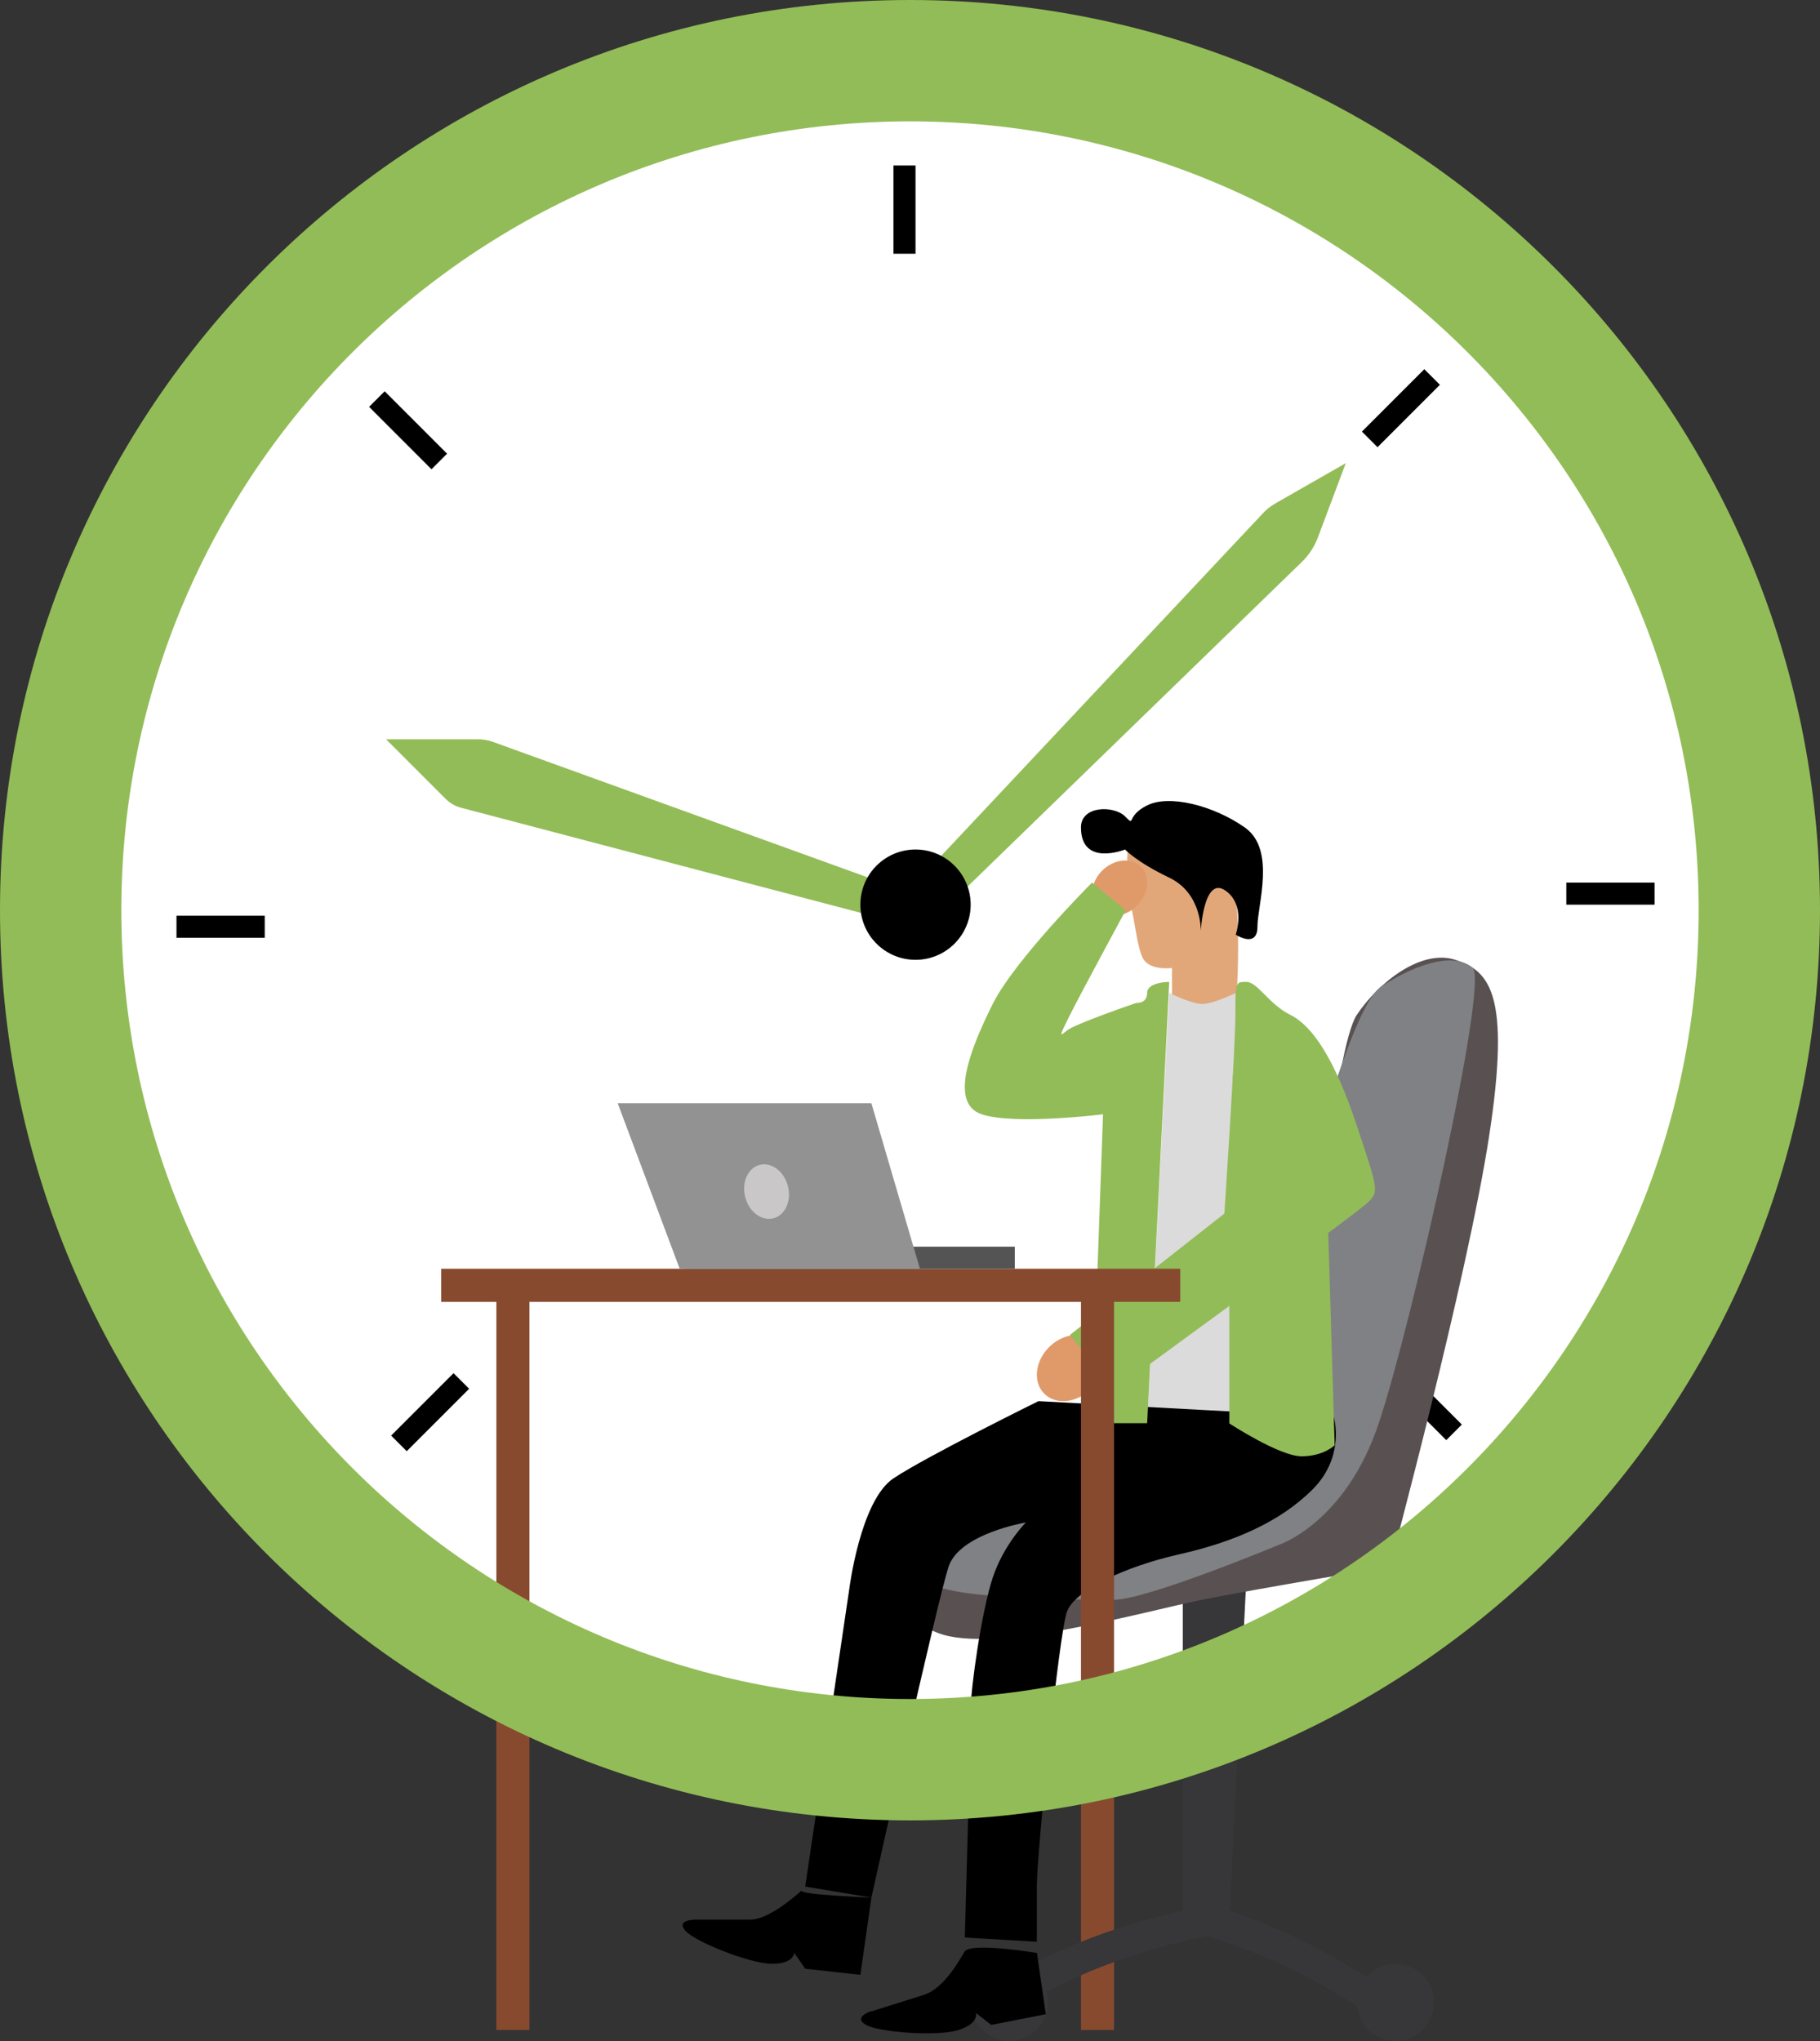 <svg viewBox="0 0 165 185" xmlns="http://www.w3.org/2000/svg" data-name="Layer 2" id="Layer_2">
  <rect x="0" y="0" width="165" height="185" fill="#333333" stroke="none"/>
  <defs>
    <style>
      .cls-1 {
        fill: #fff;
      }

      .cls-2 {
        fill: #808184;
      }

      .cls-3 {
        fill: #dbdbdb;
      }

      .cls-4 {
        fill: #e2a779;
      }

      .cls-5 {
        fill: #373639;
      }

      .cls-6 {
        fill: #595151;
      }

      .cls-7 {
        fill: #e09a69;
      }

      .cls-8 {
        fill: #c9c7c7;
      }

      .cls-9 {
        fill: #939292;
      }

      .cls-10 {
        fill: #545454;
      }

      .cls-11 {
        fill: #874a2f;
      }

      .cls-12 {
        fill: #92bc57;
      }
    </style>
  </defs>
  <g data-name="Layer 1" id="Layer_1-2">
    <circle r="81.5" cy="82.5" cx="82.5" class="cls-1"></circle>
    <rect height="2" width="8" y="83" x="16"></rect>
    <rect transform="translate(-79.09 65.07) rotate(-45)" height="2" width="8" y="127" x="35"></rect>
    <rect transform="translate(101 -63) rotate(90)" height="2" width="8" y="18" x="78"></rect>
    <rect transform="translate(242.97 -26.64) rotate(135)" height="2" width="8" y="36" x="123"></rect>
    <rect transform="translate(292 162) rotate(180)" height="2" width="8" y="80" x="142"></rect>
    <rect transform="translate(130.41 308.02) rotate(-135)" height="2" width="8" y="126" x="125"></rect>
    <rect transform="translate(38.41 -14.74) rotate(45)" height="2" width="8" y="38" x="33"></rect>
    <path d="M122,42l-2.52,6.71c-.32,.85-.82,1.61-1.47,2.24l-31.97,31.04-2.04-3,30.51-32.48c.32-.34,.69-.64,1.1-.87l6.38-3.65Z" class="cls-12"></path>
    <path d="M80,80l-.98,3-37.2-9.78c-.54-.14-1.03-.42-1.42-.81l-5.4-5.4h8.31c.48,0,.97,.08,1.42,.25l35.27,12.75Z" class="cls-12"></path>
    <polygon points="107.23 145 113 143 111.45 173.91 107.23 173.91 107.23 145" class="cls-5"></polygon>
    <circle r="5" cy="82" cx="83"></circle>
    <path d="M119,117s2-22,4-25,5.87-6,8.94-5,5.06,3,3.06,16-9,39-9,39c0,0-12,2-17,3s-19,5-24,3-9-6-6-10,26-3,26-3l10-2,4-16Z" class="cls-6"></path>
    <path d="M106.25,90.68v-2.94s-1.85,.26-2.55-.74-.94-5-1.32-5-.16-4.79-.16-4.79c0,0,6.78-1.21,8.78,.79s1,14,1,14l-5.75-1.32Z" class="cls-4"></path>
    <path d="M116,140s-12,5-15,5-17,0-17-2,3.54-6.05,9.77-8.02,17.23-3.98,19.23-8.98,8.48-34.2,12.24-36.6,6.79-2.95,8.27-1.68-5.51,32.28-8.51,41.28-9,11-9,11Z" class="cls-2"></path>
    <ellipse transform="translate(-59.27 104.91) rotate(-45)" ry="2.68" rx="3.29" cy="124" cx="97" class="cls-7"></ellipse>
    <path d="M104,129l2-39s2,1,3,1,3.03-1,3.03-1v39.98l-8.03-.98h0Z" class="cls-3"></path>
    <path d="M79,172l-6-1,4-27s1-8,4-10,13.15-7,13.15-7l26.77,1.44s1.08,3.56-1.92,6.56-7.23,4.79-12.11,5.89-9.41,3.23-10.15,5.17-2.74,21.94-2.74,24.94v5l-6.53-.38s.53-18.62,.53-20.62,1-9,2-12,3-5,3-5c0,0-6,1-7,4s-7,30-7,30Z"></path>
    <path d="M101,126l-4-5,14-11s1-15,1-18,0-3,1-3,2,2,4,3,4,4,6,10,2,6,1,7-23,17-23,17Z" class="cls-12"></path>
    <ellipse transform="translate(-27.19 95.35) rotate(-45)" ry="2.24" rx="2.74" cy="80.5" cx="101.5" class="cls-7"></ellipse>
    <path d="M111.45,116.03v12.99s4.55,2.98,6.55,2.98,3-1,3-1l-1-33-8.23-.52-.32,18.55Z" class="cls-12"></path>
    <path d="M102.06,82.5l-3.06-2.5s-7,7-9,11-4,9-1,10,11,0,11,0l-1,28h5l2-40s-2,0-2,1-1,.91-1,.91c0,0-5.53,1.89-6.26,2.49s-.74,.6,.26-1.4,5.06-9.5,5.06-9.5Z" class="cls-12"></path>
    <path d="M102,77s1,1.11,4,2.55,2.86,4.85,2.86,4.85c0,0,.27-5,2.2-3.7s.97,4.02,.97,4.02c0,0,1.97,1.28,1.97-.72s1.7-7-1.15-9-6.85-3-8.85-2-1,2-2,1-4-1-4,1c0,3.61,4,2,4,2Z"></path>
    <rect height="3" width="67" y="115" x="40" class="cls-11"></rect>
    <rect height="68" width="3" y="116" x="45" class="cls-11"></rect>
    <rect height="68" width="3" y="116" x="98" class="cls-11"></rect>
    <path d="M82.5,0C36.94,0,0,36.94,0,82.5s36.94,82.5,82.5,82.5,82.5-36.94,82.5-82.5S128.06,0,82.5,0Zm0,154c-39.49,0-71.5-32.01-71.5-71.5S43.01,11,82.5,11s71.5,32.01,71.5,71.5-32.01,71.5-71.5,71.5Z" class="cls-12"></path>
    <path d="M111.31,175.13l-2.48,.5c-4.53,.91-8.93,2.41-13.07,4.45l-2.86,1.41-.95-2.74,3.53-1.64c3.01-1.4,6.15-2.52,9.37-3.33l5.52-1.39,.95,2.74Z" class="cls-5"></path>
    <path d="M125.49,183.49l-2.11-1.4c-3.85-2.56-8.01-4.61-12.39-6.09l-3.02-1.02,1.27-2.61,3.66,1.33c3.12,1.14,6.13,2.57,8.98,4.27l4.88,2.92-1.27,2.61Z" class="cls-5"></path>
    <circle r="3.5" cy="181.5" cx="126.5" class="cls-5"></circle>
    <circle r="3.5" cy="181.5" cx="91.5" class="cls-5"></circle>
    <path d="M63,174s-1.74,0-.87,1,5.87,3,7.87,3,2-1,2-1l1,1.45,5,.55,1-7s-6.64-.27-6.32-.63-2.68,2.63-4.68,2.63h-5Z"></path>
    <path d="M78.99,182.29s-1.66,.52-.53,1.22,6.5,1.1,8.41,.5,1.61-1.55,1.61-1.55l1.39,1.08,4.94-.97-.8-5.55s-6-1-6.56-.13c-.26,.41-1.77,3.32-3.67,3.92l-4.77,1.5Z"></path>
    <polygon points="92 115 83.4 115 62 115 62 113 92 113 92 115" class="cls-10"></polygon>
    <polygon points="79 100 83.4 115 61.62 115 56 100 79 100" class="cls-9"></polygon>
    <ellipse transform="translate(-24.65 20.65) rotate(-14.38)" ry="2.5" rx="2" cy="108" cx="69.5" class="cls-8"></ellipse>
  </g>
</svg>